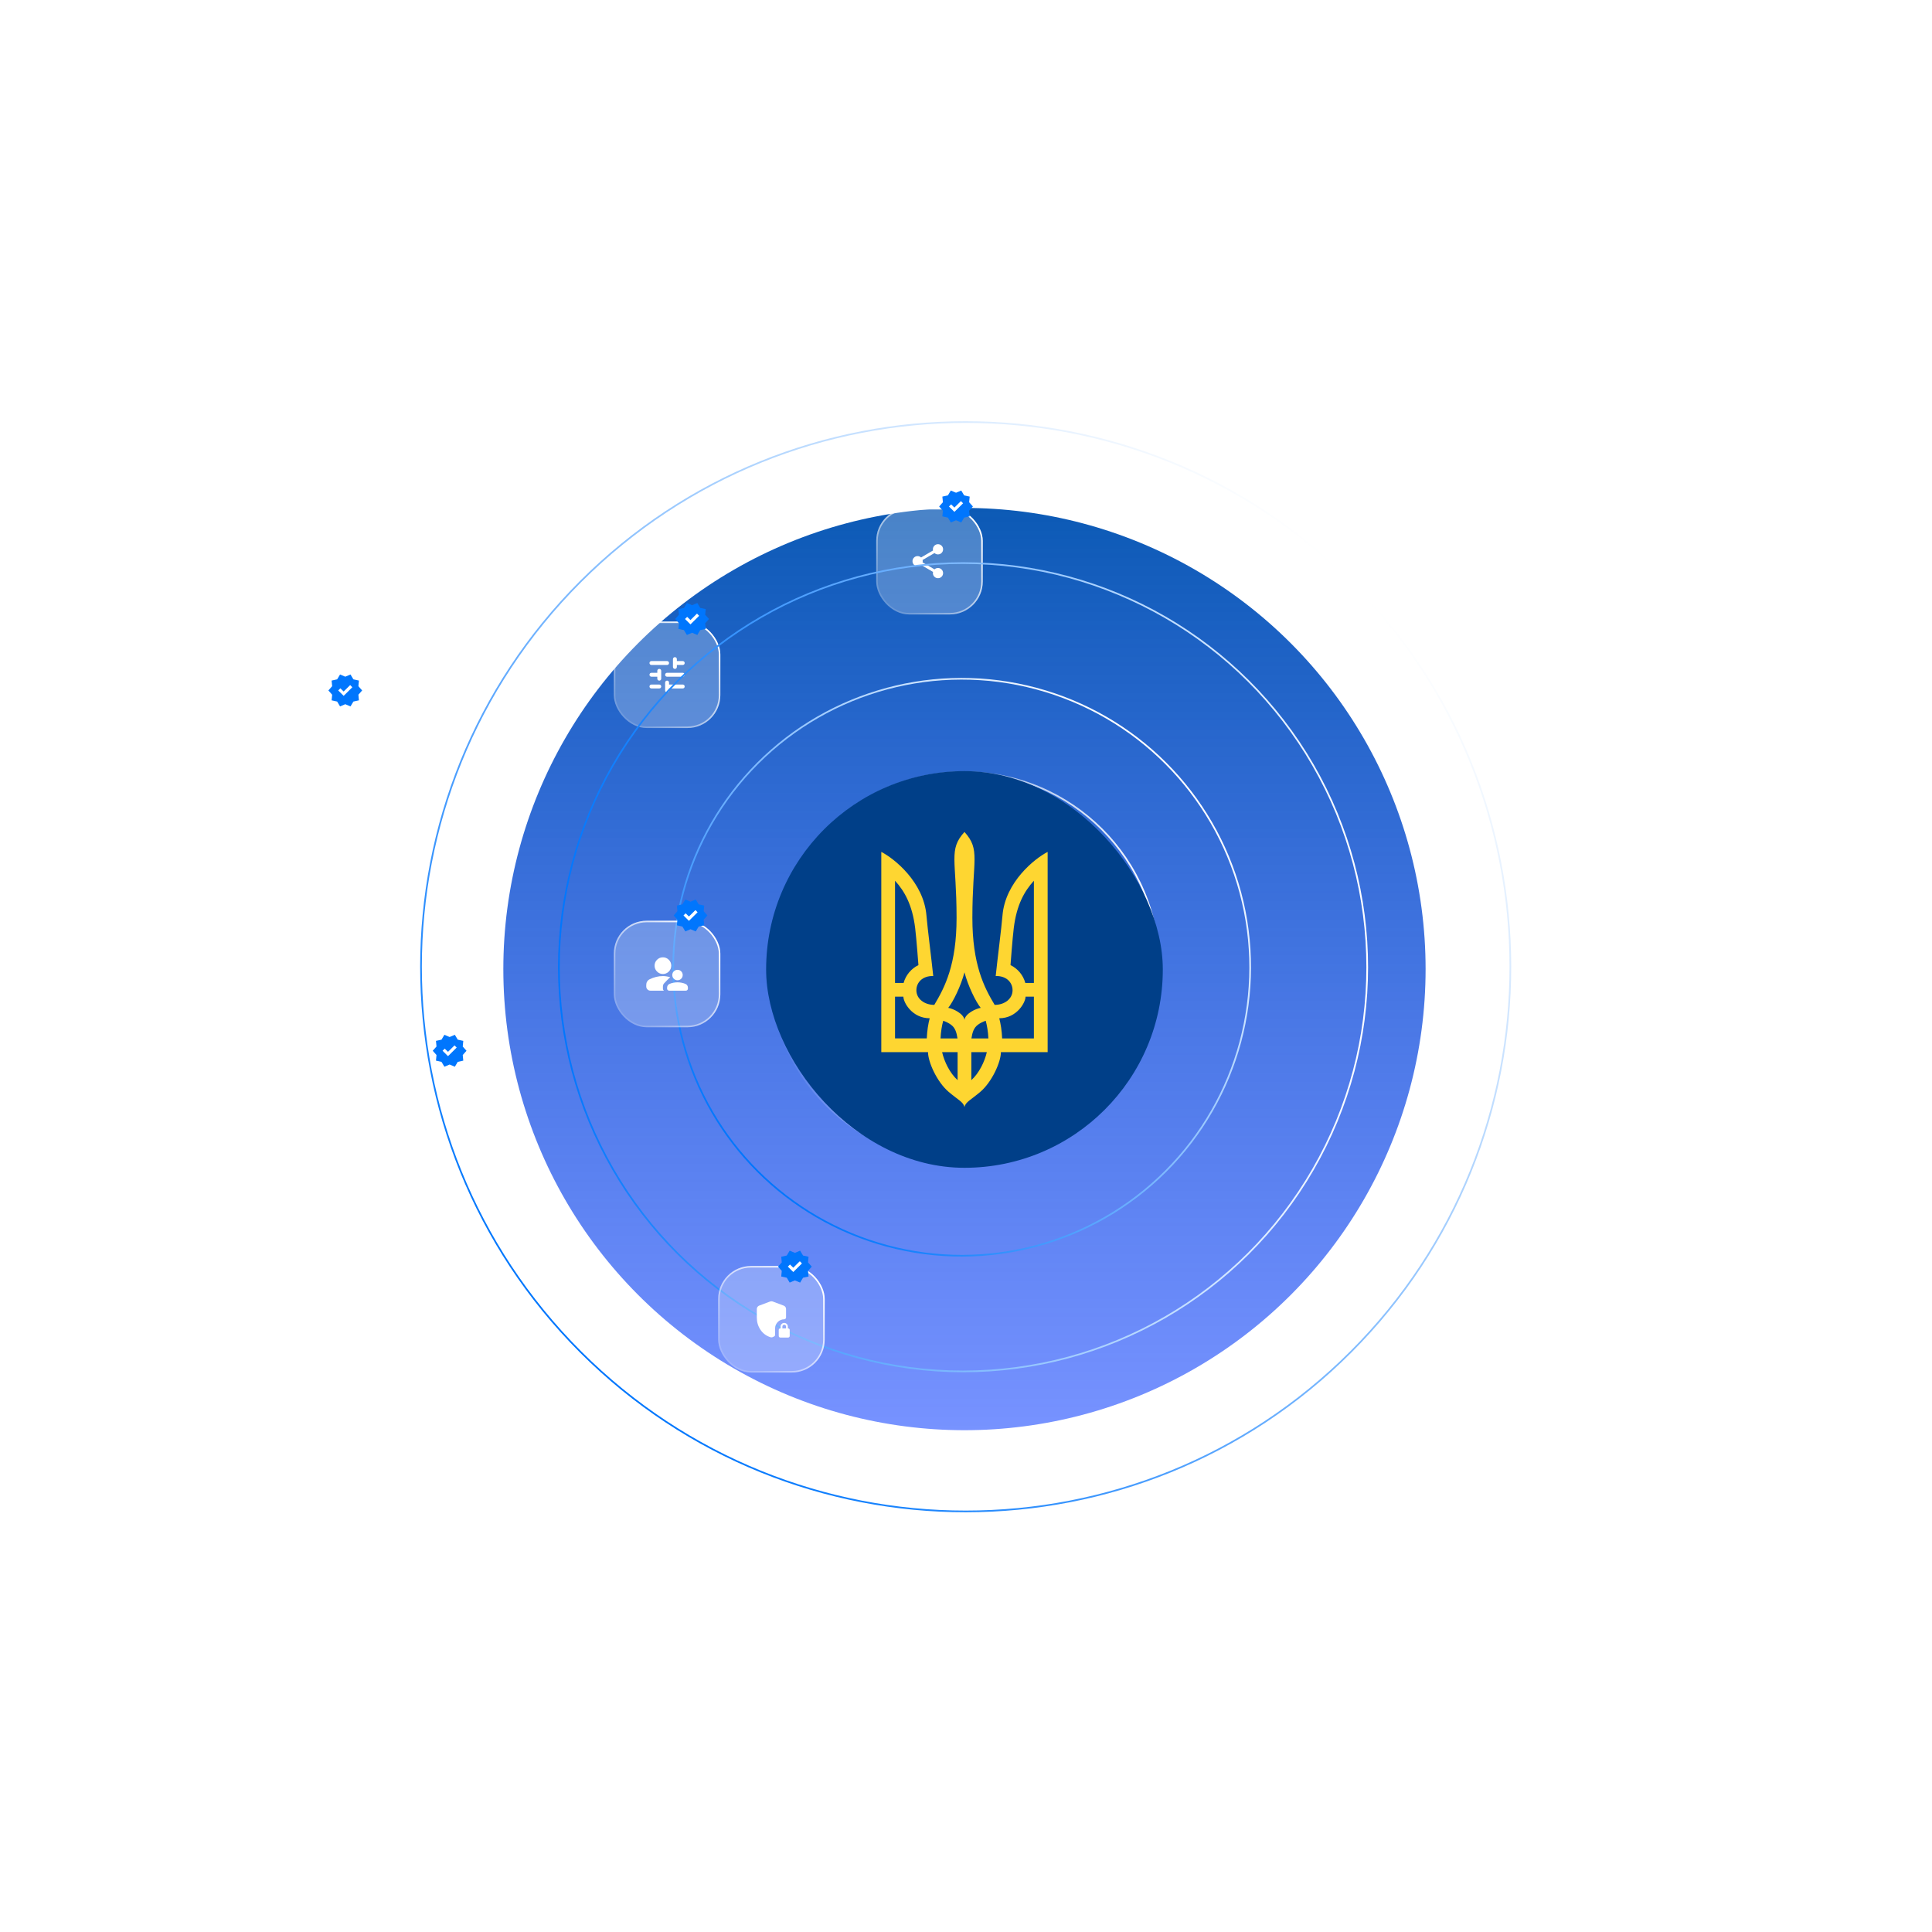<svg width="1259" height="1259" viewBox="0 0 1259 1259" fill="none" xmlns="http://www.w3.org/2000/svg">
<g filter="url(#filter0_f_133_57)">
<circle cx="628.5" cy="631.5" r="300.5" fill="url(#paint0_linear_133_57)"/>
</g>
<g filter="url(#filter1_b_133_57)">
<rect x="571" y="331" width="69.417" height="69.417" rx="21.425" fill="white" fill-opacity="0.25"/>
<rect x="571.5" y="331.5" width="68.417" height="68.417" rx="20.925" stroke="url(#paint1_linear_133_57)"/>
<path d="M611.247 376.785C610.324 376.785 609.539 376.462 608.893 375.816C608.247 375.17 607.924 374.385 607.924 373.462C607.924 373.351 607.952 373.093 608.007 372.687L600.226 368.146C599.931 368.422 599.589 368.639 599.201 368.796C598.814 368.953 598.398 369.032 597.955 369.032C597.032 369.032 596.248 368.709 595.602 368.063C594.956 367.416 594.633 366.632 594.633 365.709C594.633 364.786 594.956 364.001 595.602 363.355C596.248 362.709 597.032 362.386 597.955 362.386C598.398 362.386 598.814 362.465 599.201 362.621C599.589 362.778 599.931 362.995 600.226 363.272L608.007 358.731C607.97 358.602 607.947 358.477 607.938 358.357C607.929 358.237 607.924 358.103 607.924 357.956C607.924 357.033 608.247 356.248 608.893 355.602C609.539 354.956 610.324 354.633 611.247 354.633C612.17 354.633 612.954 354.956 613.6 355.602C614.246 356.248 614.57 357.033 614.57 357.956C614.57 358.879 614.246 359.663 613.6 360.309C612.954 360.955 612.17 361.278 611.247 361.278C610.804 361.278 610.388 361.2 610.001 361.043C609.613 360.886 609.271 360.669 608.976 360.392L601.195 364.934C601.232 365.063 601.255 365.187 601.264 365.307C601.274 365.427 601.278 365.561 601.278 365.709C601.278 365.857 601.274 365.99 601.264 366.11C601.255 366.23 601.232 366.355 601.195 366.484L608.976 371.025C609.271 370.748 609.613 370.532 610.001 370.375C610.388 370.218 610.804 370.139 611.247 370.139C612.17 370.139 612.954 370.462 613.6 371.108C614.246 371.755 614.57 372.539 614.57 373.462C614.57 374.385 614.246 375.17 613.6 375.816C612.954 376.462 612.17 376.785 611.247 376.785Z" fill="white"/>
</g>
<g filter="url(#filter2_b_133_57)">
<rect x="400" y="405" width="69.417" height="69.417" rx="21.425" fill="white" fill-opacity="0.25"/>
<rect x="400.5" y="405.5" width="68.417" height="68.417" rx="20.925" stroke="url(#paint2_linear_133_57)"/>
<path d="M434.709 451.178C434.348 451.178 434.045 451.056 433.801 450.811C433.557 450.567 433.434 450.264 433.434 449.903V444.806C433.434 444.445 433.557 444.143 433.801 443.898C434.045 443.654 434.348 443.532 434.709 443.532C435.07 443.532 435.372 443.654 435.617 443.898C435.861 444.143 435.983 444.445 435.983 444.806V446.081H444.903C445.264 446.081 445.567 446.203 445.811 446.447C446.055 446.691 446.177 446.994 446.177 447.355C446.177 447.716 446.055 448.019 445.811 448.263C445.567 448.507 445.264 448.629 444.903 448.629H435.983V449.903C435.983 450.264 435.861 450.567 435.617 450.811C435.372 451.056 435.07 451.178 434.709 451.178ZM424.515 448.629C424.153 448.629 423.851 448.507 423.607 448.263C423.362 448.019 423.24 447.716 423.24 447.355C423.24 446.994 423.362 446.691 423.607 446.447C423.851 446.203 424.153 446.081 424.515 446.081H429.612C429.973 446.081 430.275 446.203 430.52 446.447C430.764 446.691 430.886 446.994 430.886 447.355C430.886 447.716 430.764 448.019 430.52 448.263C430.275 448.507 429.973 448.629 429.612 448.629H424.515ZM429.612 443.532C429.251 443.532 428.948 443.41 428.704 443.166C428.459 442.921 428.337 442.619 428.337 442.258V440.983H424.515C424.153 440.983 423.851 440.861 423.607 440.617C423.362 440.373 423.24 440.07 423.24 439.709C423.24 439.348 423.362 439.046 423.607 438.801C423.851 438.557 424.153 438.435 424.515 438.435H428.337V437.161C428.337 436.8 428.459 436.497 428.704 436.253C428.948 436.008 429.251 435.886 429.612 435.886C429.973 435.886 430.275 436.008 430.52 436.253C430.764 436.497 430.886 436.8 430.886 437.161V442.258C430.886 442.619 430.764 442.921 430.52 443.166C430.275 443.41 429.973 443.532 429.612 443.532ZM434.709 440.983C434.348 440.983 434.045 440.861 433.801 440.617C433.557 440.373 433.434 440.07 433.434 439.709C433.434 439.348 433.557 439.046 433.801 438.801C434.045 438.557 434.348 438.435 434.709 438.435H444.903C445.264 438.435 445.567 438.557 445.811 438.801C446.055 439.046 446.177 439.348 446.177 439.709C446.177 440.07 446.055 440.373 445.811 440.617C445.567 440.861 445.264 440.983 444.903 440.983H434.709ZM439.806 435.886C439.445 435.886 439.142 435.764 438.898 435.52C438.654 435.276 438.532 434.973 438.532 434.612V429.515C438.532 429.154 438.654 428.851 438.898 428.607C439.142 428.363 439.445 428.241 439.806 428.241C440.167 428.241 440.469 428.363 440.714 428.607C440.958 428.851 441.08 429.154 441.08 429.515V430.789H444.903C445.264 430.789 445.567 430.911 445.811 431.156C446.055 431.4 446.177 431.703 446.177 432.064C446.177 432.425 446.055 432.727 445.811 432.971C445.567 433.216 445.264 433.338 444.903 433.338H441.08V434.612C441.08 434.973 440.958 435.276 440.714 435.52C440.469 435.764 440.167 435.886 439.806 435.886ZM424.515 433.338C424.153 433.338 423.851 433.216 423.607 432.971C423.362 432.727 423.24 432.425 423.24 432.064C423.24 431.703 423.362 431.4 423.607 431.156C423.851 430.911 424.153 430.789 424.515 430.789H434.709C435.07 430.789 435.372 430.911 435.617 431.156C435.861 431.4 435.983 431.703 435.983 432.064C435.983 432.425 435.861 432.727 435.617 432.971C435.372 433.216 435.07 433.338 434.709 433.338H424.515Z" fill="white"/>
</g>
<g filter="url(#filter3_b_133_57)">
<rect x="244" y="689" width="69.417" height="69.417" rx="21.425" fill="white" fill-opacity="0.25"/>
<rect x="244.5" y="689.5" width="68.417" height="68.417" rx="20.925" stroke="url(#paint3_linear_133_57)"/>
<path d="M266.083 731.345C265.811 731.074 265.681 730.751 265.693 730.378C265.704 730.005 265.834 729.694 266.083 729.445L273.244 722.182C273.765 721.661 274.41 721.401 275.179 721.401C275.948 721.401 276.593 721.661 277.114 722.182L280.609 725.711L287.669 718.72H285.497C285.112 718.72 284.79 718.59 284.529 718.329C284.269 718.069 284.139 717.747 284.139 717.362C284.139 716.977 284.269 716.655 284.529 716.395C284.79 716.134 285.112 716.004 285.497 716.004H290.927C291.312 716.004 291.634 716.134 291.894 716.395C292.155 716.655 292.285 716.977 292.285 717.362V722.792C292.285 723.177 292.155 723.5 291.894 723.76C291.634 724.02 291.312 724.15 290.927 724.15C290.543 724.15 290.22 724.02 289.96 723.76C289.7 723.5 289.57 723.177 289.57 722.792V720.62L282.544 727.646C282.024 728.166 281.379 728.427 280.609 728.427C279.84 728.427 279.195 728.166 278.675 727.646L275.179 724.15L267.984 731.345C267.735 731.594 267.418 731.719 267.033 731.719C266.649 731.719 266.332 731.594 266.083 731.345Z" fill="white"/>
</g>
<circle cx="629.252" cy="631.332" r="64.845" transform="rotate(45 629.252 631.332)" stroke="url(#paint4_linear_133_57)" stroke-width="1.099"/>
<circle cx="628.231" cy="630.311" r="127.089" transform="rotate(90 628.231 630.311)" stroke="url(#paint5_linear_133_57)" stroke-width="1.099"/>
<circle cx="626.699" cy="630.311" r="187.988" transform="rotate(45 626.699 630.311)" stroke="url(#paint6_linear_133_57)" stroke-width="1.099"/>
<circle cx="627.58" cy="630.311" r="263.383" transform="rotate(90 627.58 630.311)" stroke="url(#paint7_linear_133_57)" stroke-width="1.099"/>
<path d="M880.281 880.97C741.666 1019.58 516.928 1019.58 378.313 880.969C239.698 742.355 239.698 517.616 378.313 379.002C516.928 240.387 741.666 240.387 880.281 379.002C1018.9 517.616 1018.9 742.355 880.281 880.97Z" stroke="url(#paint8_linear_133_57)" stroke-width="1.099"/>
<path d="M943.434 943.434C769.892 1116.98 488.524 1116.98 314.981 943.434C141.439 769.892 141.439 488.524 314.981 314.981C488.524 141.439 769.892 141.439 943.434 314.981C1116.98 488.524 1116.98 769.892 943.434 943.434Z" stroke="url(#paint9_linear_133_57)" stroke-width="1.068"/>
<g filter="url(#filter4_b_133_57)">
<rect x="400" y="600" width="69.417" height="69.417" rx="21.425" fill="white" fill-opacity="0.25"/>
<rect x="400.5" y="600.5" width="68.417" height="68.417" rx="20.925" stroke="url(#paint10_linear_133_57)"/>
<path d="M441.497 638.781C440.546 638.781 439.743 638.453 439.087 637.797C438.431 637.141 438.103 636.338 438.103 635.387C438.103 634.437 438.431 633.634 439.087 632.978C439.743 632.321 440.546 631.993 441.497 631.993C442.447 631.993 443.25 632.321 443.906 632.978C444.563 633.634 444.891 634.437 444.891 635.387C444.891 636.338 444.563 637.141 443.906 637.797C443.25 638.453 442.447 638.781 441.497 638.781ZM436.066 645.569C435.682 645.569 435.359 645.439 435.099 645.179C434.839 644.919 434.709 644.596 434.709 644.212V643.669C434.709 643.126 434.85 642.622 435.133 642.158C435.416 641.695 435.817 641.361 436.338 641.157C437.152 640.818 437.995 640.563 438.866 640.393C439.738 640.224 440.614 640.139 441.497 640.139C442.379 640.139 443.256 640.224 444.127 640.393C444.998 640.563 445.841 640.818 446.656 641.157C447.176 641.361 447.578 641.695 447.861 642.158C448.143 642.622 448.285 643.126 448.285 643.669V644.212C448.285 644.596 448.155 644.919 447.894 645.179C447.634 645.439 447.312 645.569 446.927 645.569H436.066ZM431.993 634.709C430.5 634.709 429.222 634.177 428.158 633.113C427.095 632.05 426.563 630.771 426.563 629.278C426.563 627.785 427.095 626.506 428.158 625.443C429.222 624.379 430.5 623.848 431.993 623.848C433.487 623.848 434.765 624.379 435.829 625.443C436.892 626.506 437.424 627.785 437.424 629.278C437.424 630.771 436.892 632.05 435.829 633.113C434.765 634.177 433.487 634.709 431.993 634.709ZM421.133 641.768C421.133 640.999 421.325 640.292 421.71 639.647C422.094 639.002 422.626 638.51 423.305 638.17C424.662 637.492 426.071 636.971 427.53 636.609C428.99 636.247 430.477 636.066 431.993 636.066C432.785 636.066 433.577 636.134 434.369 636.27C435.161 636.406 435.953 636.564 436.745 636.745L434.437 639.053C433.872 639.619 433.323 640.196 432.791 640.784C432.259 641.372 431.993 642.062 431.993 642.854V644.178C431.993 644.449 432.044 644.704 432.146 644.941C432.248 645.179 432.412 645.388 432.638 645.569H423.848C423.101 645.569 422.462 645.304 421.93 644.772C421.398 644.24 421.133 643.601 421.133 642.854V641.768Z" fill="white"/>
</g>
<g filter="url(#filter5_b_133_57)">
<rect x="175" y="452" width="69.417" height="69.417" rx="21.425" fill="white" fill-opacity="0.2"/>
<rect x="175.5" y="452.5" width="68.417" height="68.417" rx="20.925" stroke="url(#paint11_linear_133_57)"/>
<path d="M207.714 489.24L206.047 487.573C205.808 487.334 205.53 487.215 205.213 487.215C204.895 487.215 204.617 487.334 204.379 487.573C204.141 487.811 204.022 488.094 204.022 488.421C204.022 488.749 204.141 489.032 204.379 489.27L206.91 491.83C207.148 492.068 207.426 492.187 207.744 492.187C208.061 492.187 208.339 492.068 208.577 491.83L213.609 486.798C213.847 486.56 213.966 486.272 213.966 485.935C213.966 485.598 213.847 485.31 213.609 485.072C213.371 484.833 213.083 484.714 212.746 484.714C212.408 484.714 212.12 484.833 211.882 485.072L207.714 489.24ZM203.159 496.237C201.352 496.237 199.809 495.611 198.529 494.361C197.248 493.11 196.608 491.582 196.608 489.776C196.608 488.228 197.075 486.848 198.008 485.637C198.941 484.427 200.161 483.652 201.67 483.315C202.166 481.489 203.159 480.01 204.647 478.879C206.136 477.747 207.823 477.182 209.709 477.182C212.031 477.182 214.001 477.99 215.619 479.608C217.236 481.226 218.045 483.196 218.045 485.518C219.415 485.677 220.551 486.268 221.454 487.29C222.357 488.312 222.809 489.508 222.809 490.877C222.809 492.366 222.288 493.632 221.246 494.674C220.204 495.716 218.939 496.237 217.45 496.237H203.159Z" fill="white"/>
</g>
<rect x="220" y="446" width="11" height="8" fill="white"/>
<path d="M221.6 460.337L219.7 457.167L216.1 456.375L216.45 452.709L214 449.935L216.45 447.161L216.1 443.495L219.7 442.703L221.6 439.532L225 440.969L228.4 439.532L230.3 442.703L233.9 443.495L233.55 447.161L236 449.935L233.55 452.709L233.9 456.375L230.3 457.167L228.4 460.337L225 458.901L221.6 460.337ZM223.95 453.452L229.6 447.854L228.2 446.418L223.95 450.628L221.8 448.548L220.4 449.935L223.95 453.452Z" fill="#0076FD"/>
<path d="M446 399H457V407H446V399Z" fill="white"/>
<path d="M447.6 413.773L445.7 410.603L442.1 409.811L442.45 406.145L440 403.371L442.45 400.597L442.1 396.931L445.7 396.139L447.6 392.968L451 394.405L454.4 392.968L456.3 396.139L459.9 396.931L459.55 400.597L462 403.371L459.55 406.145L459.9 409.811L456.3 410.603L454.4 413.773L451 412.337L447.6 413.773ZM449.95 406.888L455.6 401.29L454.2 399.854L449.95 404.064L447.8 401.984L446.4 403.371L449.95 406.888Z" fill="#0076FD"/>
<rect x="618" y="326" width="11" height="8" fill="white"/>
<path d="M619.6 340.46L617.7 337.29L614.1 336.497L614.45 332.831L612 330.057L614.45 327.283L614.1 323.618L617.7 322.825L619.6 319.655L623 321.091L626.4 319.655L628.3 322.825L631.9 323.618L631.55 327.283L634 330.057L631.55 332.831L631.9 336.497L628.3 337.29L626.4 340.46L623 339.023L619.6 340.46ZM621.95 333.574L627.6 327.977L626.2 326.54L621.95 330.751L619.8 328.67L618.4 330.057L621.95 333.574Z" fill="#0076FD"/>
<rect x="288" y="681" width="11" height="8" fill="white"/>
<path d="M289.6 695.138L287.7 691.968L284.1 691.175L284.45 687.51L282 684.736L284.45 681.962L284.1 678.296L287.7 677.503L289.6 674.333L293 675.77L296.4 674.333L298.3 677.503L301.9 678.296L301.55 681.962L304 684.736L301.55 687.51L301.9 691.175L298.3 691.968L296.4 695.138L293 693.702L289.6 695.138ZM291.95 688.253L297.6 682.655L296.2 681.219L291.95 685.429L289.8 683.349L288.4 684.736L291.95 688.253Z" fill="#0076FD"/>
<rect x="445" y="593" width="11" height="8" fill="white"/>
<path d="M446.6 606.964L444.7 603.794L441.1 603.001L441.45 599.336L439 596.562L441.45 593.788L441.1 590.122L444.7 589.329L446.6 586.159L450 587.596L453.4 586.159L455.3 589.329L458.9 590.122L458.55 593.788L461 596.562L458.55 599.336L458.9 603.001L455.3 603.794L453.4 606.964L450 605.528L446.6 606.964ZM448.95 600.079L454.6 594.481L453.2 593.045L448.95 597.255L446.8 595.175L445.4 596.562L448.95 600.079Z" fill="#0076FD"/>
<g filter="url(#filter6_b_133_57)">
<rect x="468" y="825" width="69.417" height="69.417" rx="21.425" fill="white" fill-opacity="0.25"/>
<rect x="468.5" y="825.5" width="68.417" height="68.417" rx="20.925" stroke="url(#paint12_linear_133_57)"/>
<path d="M502.709 871.499C502.57 871.499 502.441 871.489 502.322 871.469C502.203 871.449 502.083 871.419 501.964 871.38C499.245 870.486 497.101 868.859 495.533 866.497C493.965 864.135 493.181 861.515 493.181 858.636V853.009C493.181 852.513 493.325 852.066 493.613 851.669C493.901 851.272 494.273 850.985 494.729 850.806L501.875 848.126C502.153 848.027 502.431 847.978 502.709 847.978C502.987 847.978 503.264 848.027 503.542 848.126L510.688 850.806C511.145 850.985 511.517 851.272 511.805 851.669C512.092 852.066 512.236 852.513 512.236 853.009V858.488C512.236 858.845 512.102 859.148 511.834 859.396C511.566 859.644 511.254 859.758 510.896 859.738C510.142 859.758 509.423 859.907 508.738 860.185C508.053 860.463 507.423 860.889 506.847 861.465C506.311 862.001 505.885 862.626 505.567 863.341C505.249 864.055 505.091 864.829 505.091 865.663V869.921C505.091 870.318 504.917 870.625 504.57 870.844C504.222 871.062 503.85 871.241 503.453 871.38C503.334 871.419 503.215 871.449 503.096 871.469C502.977 871.489 502.848 871.499 502.709 871.499ZM508.485 871.618C508.207 871.618 507.969 871.518 507.77 871.32C507.572 871.121 507.472 870.883 507.472 870.605V866.675C507.472 866.397 507.572 866.159 507.77 865.961C507.969 865.762 508.207 865.663 508.485 865.663H508.663V864.472C508.663 863.817 508.897 863.256 509.363 862.79C509.83 862.323 510.39 862.09 511.045 862.09C511.7 862.09 512.261 862.323 512.728 862.79C513.194 863.256 513.427 863.817 513.427 864.472V865.663H513.606C513.884 865.663 514.122 865.762 514.32 865.961C514.519 866.159 514.618 866.397 514.618 866.675V870.605C514.618 870.883 514.519 871.121 514.32 871.32C514.122 871.518 513.884 871.618 513.606 871.618H508.485ZM509.854 865.663H512.236V864.472C512.236 864.135 512.122 863.852 511.894 863.624C511.666 863.395 511.383 863.281 511.045 863.281C510.708 863.281 510.425 863.395 510.197 863.624C509.968 863.852 509.854 864.135 509.854 864.472V865.663Z" fill="white"/>
</g>
<rect x="513" y="821.929" width="11" height="8" fill="white"/>
<path d="M514.6 835.805L512.7 832.635L509.1 831.842L509.45 828.177L507 825.403L509.45 822.629L509.1 818.963L512.7 818.17L514.6 815L518 816.437L521.4 815L523.3 818.17L526.9 818.963L526.55 822.629L529 825.403L526.55 828.177L526.9 831.842L523.3 832.635L521.4 835.805L518 834.369L514.6 835.805ZM516.95 828.92L522.6 823.322L521.2 821.886L516.95 826.096L514.8 824.016L513.4 825.403L516.95 828.92Z" fill="#0076FD"/>
<rect x="499.25" y="502.5" width="258.5" height="258.5" rx="129.25" fill="#003F88"/>
<path d="M618.237 711.566C624.328 716.73 627.759 718.119 628.501 721.354C629.243 718.119 632.676 716.73 638.763 711.566C646.485 705.02 652.249 691.989 652.249 685.639H682.702V555.152C674.251 559.458 655.071 574.83 653.271 596.62C652.606 604.803 650.015 624.858 648.857 636.03C655.867 635.859 659.846 640.212 659.846 645.337C659.846 650.904 654.614 654.838 648.175 654.838C641.235 643.289 633.653 628.451 633.653 598.116C633.653 559.945 639.105 553.901 628.505 542.146C617.905 553.901 623.357 559.945 623.357 598.116C623.357 628.451 615.774 643.289 608.836 654.838C602.399 654.838 597.167 650.906 597.167 645.337C597.167 640.21 601.148 635.859 608.152 636.03C606.998 624.86 604.404 604.804 603.729 596.62C601.933 574.83 582.755 559.458 574.298 555.152V685.639H604.755C604.753 691.989 610.515 705.02 618.237 711.566ZM658.503 628.913C658.558 628.088 659.788 611.658 660.617 604.87C662.465 589.722 667.493 580.801 673.744 573.938V640.539H668.151C666.764 635.421 663.185 631.194 658.503 628.913ZM668.305 649.493H673.746V676.688H653.049C652.839 671.657 652.149 667.358 651.174 663.552C662.68 663.546 668.305 653.19 668.305 649.493ZM624.026 703.883C618.968 699.307 615.378 691.908 613.931 685.64H624.022C624.026 685.817 624.026 685.99 624.026 686.165V703.883ZM632.978 703.883V686.165C632.978 685.988 632.982 685.815 632.982 685.64H643.073C641.617 691.908 638.038 699.307 632.978 703.883ZM644.091 676.688H633.029C633.701 672.498 634.616 669.712 637.335 667.724C638.753 666.693 640.384 665.851 642.351 665.186C643.257 668.515 643.879 672.247 644.091 676.688ZM628.503 633.625C630.742 642.246 635.868 652.856 639.086 656.771C635.868 657.29 629.087 660.508 628.503 664.547C627.915 660.516 621.138 657.292 617.92 656.771C621.138 652.856 626.269 642.246 628.503 633.625ZM614.653 665.186C616.62 665.853 618.252 666.693 619.663 667.724C622.389 669.708 623.299 672.497 623.969 676.688H612.913C613.125 672.247 613.745 668.515 614.653 665.186ZM583.253 573.938C589.509 580.801 594.535 589.72 596.38 604.87C597.208 611.658 598.444 628.086 598.504 628.913C593.813 631.194 590.242 635.421 588.844 640.542H583.251L583.253 573.938ZM583.253 676.688V649.493H588.697C588.697 653.19 594.322 663.544 605.828 663.544C604.849 667.356 604.163 671.655 603.945 676.682H583.253V676.688Z" fill="#FED631"/>
<defs>
<filter id="filter0_f_133_57" x="101.045" y="104.045" width="1054.91" height="1054.91" filterUnits="userSpaceOnUse" color-interpolation-filters="sRGB">
<feFlood flood-opacity="0" result="BackgroundImageFix"/>
<feBlend mode="normal" in="SourceGraphic" in2="BackgroundImageFix" result="shape"/>
<feGaussianBlur stdDeviation="113.477" result="effect1_foregroundBlur_133_57"/>
</filter>
<filter id="filter1_b_133_57" x="560.77" y="320.77" width="89.877" height="89.877" filterUnits="userSpaceOnUse" color-interpolation-filters="sRGB">
<feFlood flood-opacity="0" result="BackgroundImageFix"/>
<feGaussianBlur in="BackgroundImageFix" stdDeviation="5.115"/>
<feComposite in2="SourceAlpha" operator="in" result="effect1_backgroundBlur_133_57"/>
<feBlend mode="normal" in="SourceGraphic" in2="effect1_backgroundBlur_133_57" result="shape"/>
</filter>
<filter id="filter2_b_133_57" x="389.77" y="394.77" width="89.877" height="89.877" filterUnits="userSpaceOnUse" color-interpolation-filters="sRGB">
<feFlood flood-opacity="0" result="BackgroundImageFix"/>
<feGaussianBlur in="BackgroundImageFix" stdDeviation="5.115"/>
<feComposite in2="SourceAlpha" operator="in" result="effect1_backgroundBlur_133_57"/>
<feBlend mode="normal" in="SourceGraphic" in2="effect1_backgroundBlur_133_57" result="shape"/>
</filter>
<filter id="filter3_b_133_57" x="233.77" y="678.77" width="89.877" height="89.877" filterUnits="userSpaceOnUse" color-interpolation-filters="sRGB">
<feFlood flood-opacity="0" result="BackgroundImageFix"/>
<feGaussianBlur in="BackgroundImageFix" stdDeviation="5.115"/>
<feComposite in2="SourceAlpha" operator="in" result="effect1_backgroundBlur_133_57"/>
<feBlend mode="normal" in="SourceGraphic" in2="effect1_backgroundBlur_133_57" result="shape"/>
</filter>
<filter id="filter4_b_133_57" x="389.77" y="589.77" width="89.877" height="89.877" filterUnits="userSpaceOnUse" color-interpolation-filters="sRGB">
<feFlood flood-opacity="0" result="BackgroundImageFix"/>
<feGaussianBlur in="BackgroundImageFix" stdDeviation="5.115"/>
<feComposite in2="SourceAlpha" operator="in" result="effect1_backgroundBlur_133_57"/>
<feBlend mode="normal" in="SourceGraphic" in2="effect1_backgroundBlur_133_57" result="shape"/>
</filter>
<filter id="filter5_b_133_57" x="164.77" y="441.77" width="89.877" height="89.877" filterUnits="userSpaceOnUse" color-interpolation-filters="sRGB">
<feFlood flood-opacity="0" result="BackgroundImageFix"/>
<feGaussianBlur in="BackgroundImageFix" stdDeviation="5.115"/>
<feComposite in2="SourceAlpha" operator="in" result="effect1_backgroundBlur_133_57"/>
<feBlend mode="normal" in="SourceGraphic" in2="effect1_backgroundBlur_133_57" result="shape"/>
</filter>
<filter id="filter6_b_133_57" x="457.77" y="814.77" width="89.877" height="89.877" filterUnits="userSpaceOnUse" color-interpolation-filters="sRGB">
<feFlood flood-opacity="0" result="BackgroundImageFix"/>
<feGaussianBlur in="BackgroundImageFix" stdDeviation="5.115"/>
<feComposite in2="SourceAlpha" operator="in" result="effect1_backgroundBlur_133_57"/>
<feBlend mode="normal" in="SourceGraphic" in2="effect1_backgroundBlur_133_57" result="shape"/>
</filter>
<linearGradient id="paint0_linear_133_57" x1="628.5" y1="331" x2="628.5" y2="932" gradientUnits="userSpaceOnUse">
<stop stop-color="#0C5AB5"/>
<stop offset="1" stop-color="#1D4AFF" stop-opacity="0.6"/>
</linearGradient>
<linearGradient id="paint1_linear_133_57" x1="632.745" y1="339.769" x2="571" y2="400.417" gradientUnits="userSpaceOnUse">
<stop stop-color="white"/>
<stop offset="1" stop-color="white" stop-opacity="0"/>
</linearGradient>
<linearGradient id="paint2_linear_133_57" x1="461.745" y1="413.769" x2="400" y2="474.417" gradientUnits="userSpaceOnUse">
<stop stop-color="white"/>
<stop offset="1" stop-color="white" stop-opacity="0"/>
</linearGradient>
<linearGradient id="paint3_linear_133_57" x1="305.745" y1="697.769" x2="244" y2="758.417" gradientUnits="userSpaceOnUse">
<stop stop-color="white"/>
<stop offset="1" stop-color="white" stop-opacity="0"/>
</linearGradient>
<linearGradient id="paint4_linear_133_57" x1="629.252" y1="565.938" x2="629.252" y2="696.726" gradientUnits="userSpaceOnUse">
<stop stop-color="white"/>
<stop offset="1" stop-color="#0076FD"/>
</linearGradient>
<linearGradient id="paint5_linear_133_57" x1="628.231" y1="502.672" x2="628.231" y2="757.949" gradientUnits="userSpaceOnUse">
<stop stop-color="white"/>
<stop offset="1" stop-color="white" stop-opacity="0"/>
</linearGradient>
<linearGradient id="paint6_linear_133_57" x1="626.699" y1="441.774" x2="626.699" y2="818.848" gradientUnits="userSpaceOnUse">
<stop stop-color="white"/>
<stop offset="1" stop-color="#0076FD"/>
</linearGradient>
<linearGradient id="paint7_linear_133_57" x1="627.58" y1="366.379" x2="627.58" y2="894.243" gradientUnits="userSpaceOnUse">
<stop stop-color="white"/>
<stop offset="1" stop-color="#0076FD"/>
</linearGradient>
<linearGradient id="paint8_linear_133_57" x1="880.669" y1="378.613" x2="377.925" y2="881.358" gradientUnits="userSpaceOnUse">
<stop stop-color="white"/>
<stop offset="1" stop-color="#0076FD"/>
</linearGradient>
<linearGradient id="paint9_linear_133_57" x1="943.812" y1="314.604" x2="314.604" y2="943.812" gradientUnits="userSpaceOnUse">
<stop stop-color="white"/>
<stop offset="1" stop-color="white" stop-opacity="0"/>
</linearGradient>
<linearGradient id="paint10_linear_133_57" x1="461.745" y1="608.769" x2="400" y2="669.417" gradientUnits="userSpaceOnUse">
<stop stop-color="white"/>
<stop offset="1" stop-color="white" stop-opacity="0"/>
</linearGradient>
<linearGradient id="paint11_linear_133_57" x1="236.745" y1="460.769" x2="175" y2="521.417" gradientUnits="userSpaceOnUse">
<stop stop-color="white"/>
<stop offset="1" stop-color="white" stop-opacity="0"/>
</linearGradient>
<linearGradient id="paint12_linear_133_57" x1="529.745" y1="833.769" x2="468" y2="894.417" gradientUnits="userSpaceOnUse">
<stop stop-color="white"/>
<stop offset="1" stop-color="white" stop-opacity="0"/>
</linearGradient>
</defs>
</svg>
